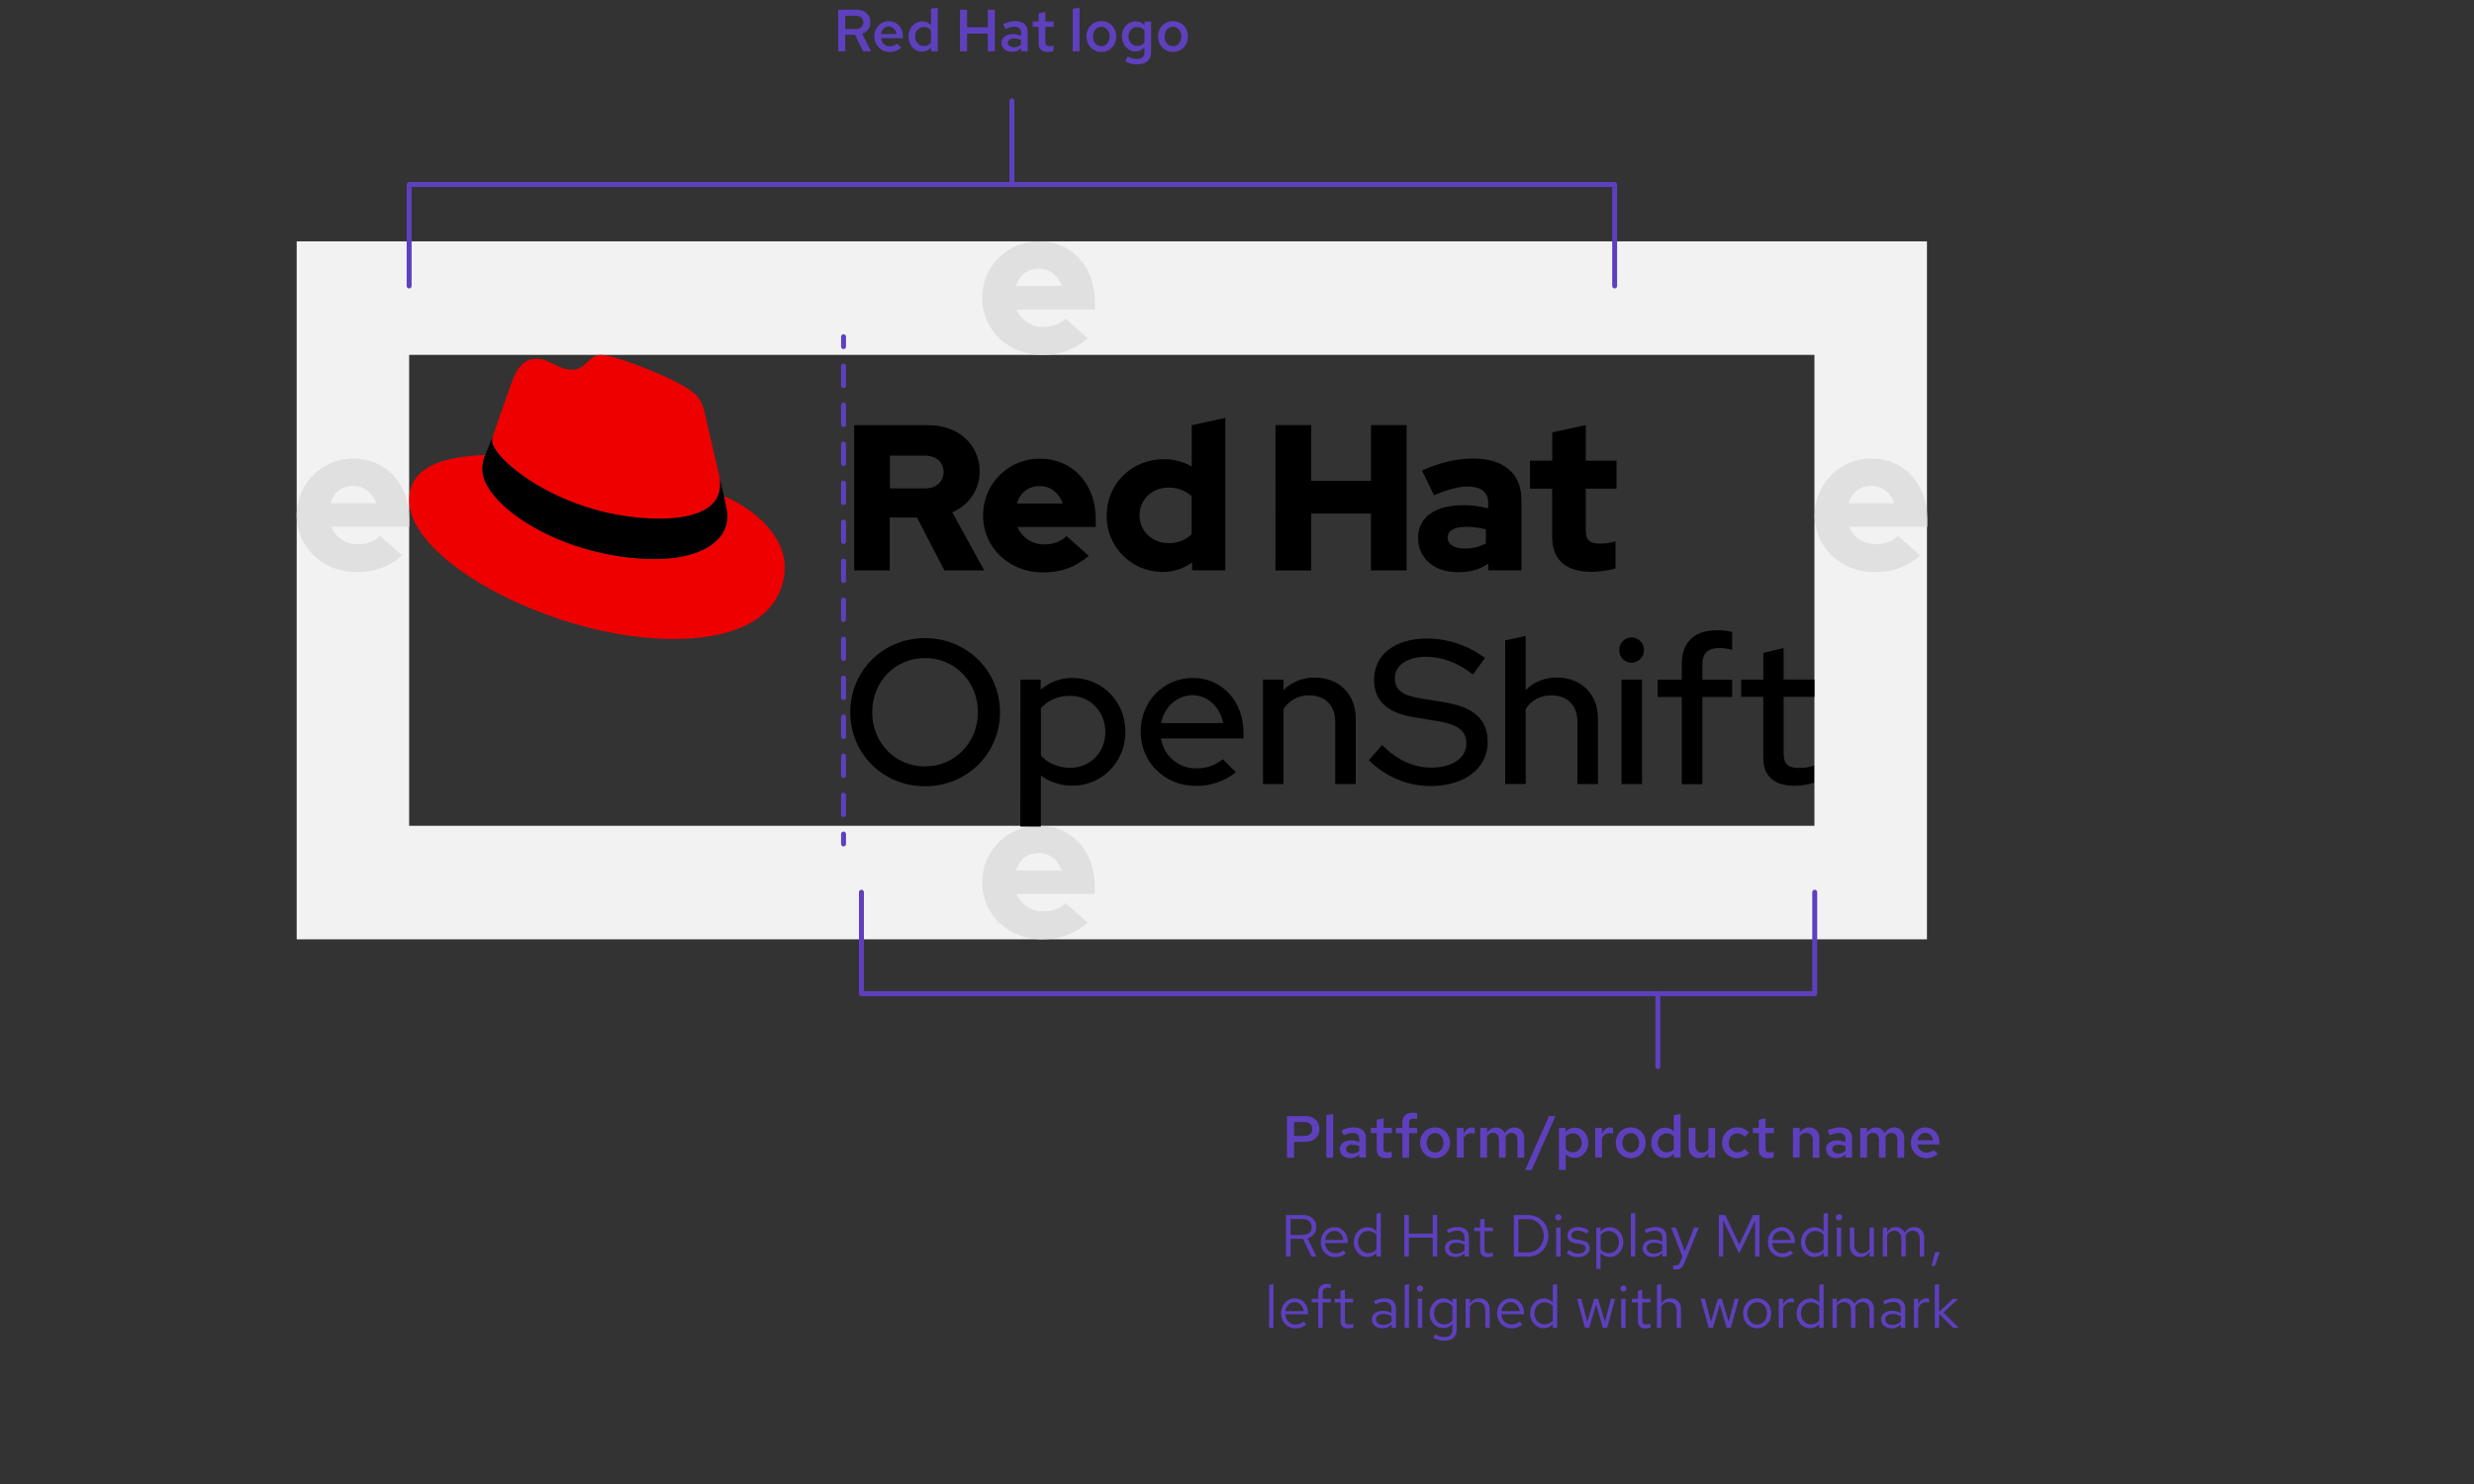 <?xml version="1.0" encoding="UTF-8"?>
<svg id="uuid-38afdb9e-6705-469d-9c01-e8311fc5a390" data-name="Layer 1" xmlns="http://www.w3.org/2000/svg" viewBox="0 0 500 300">
  <rect x="0" y="0" width="500" height="300" fill="#333333" stroke="none"/>
  <defs>
    <style>
      .uuid-59b05668-5b70-4620-bd7f-1d4065fc5f38, .uuid-27de67b2-4691-4bb2-b448-4419a55f0ff4, .uuid-8a0bc3a3-4afa-429d-bf08-695f71ccca5a {
        fill: none;
      }

      .uuid-27de67b2-4691-4bb2-b448-4419a55f0ff4 {
        stroke-miterlimit: 10;
      }

      .uuid-27de67b2-4691-4bb2-b448-4419a55f0ff4, .uuid-8a0bc3a3-4afa-429d-bf08-695f71ccca5a {
        stroke: #5e40be;
        stroke-linecap: round;
      }

      .uuid-8a0bc3a3-4afa-429d-bf08-695f71ccca5a {
        stroke-linejoin: round;
      }

      .uuid-47572541-2169-426d-a2d8-1e5095102fbd {
        fill: #5e40be;
      }

      .uuid-9787ca6e-c5f6-41cc-9c56-77ced61f81ac {
        fill: #f2f2f2;
      }

      .uuid-37ea6eb0-ca5a-4fb6-bd71-721dd4178109 {
        fill: #e0e0e0;
      }

      .uuid-0b8dbf4f-d7f0-4e5d-a469-330bda74a6b5 {
        fill: #e00;
      }
    </style>
  </defs>
  <path class="uuid-9787ca6e-c5f6-41cc-9c56-77ced61f81ac" d="M59.96,48.79v141.1h329.48V48.79H59.96ZM366.7,166.94H82.69v-95.2h284.01v95.2Z"/>
  <path class="uuid-47572541-2169-426d-a2d8-1e5095102fbd" d="M169.39,10.38V1.98h3.73c.55,0,1.04.11,1.46.32s.75.51.99.89c.24.38.35.83.35,1.33,0,.54-.15,1.02-.45,1.42-.3.4-.71.7-1.22.88l1.78,3.55h-1.6l-1.63-3.36h-1.98v3.36h-1.44ZM170.83,5.87h2.16c.45,0,.81-.12,1.08-.37.27-.24.41-.57.41-.97s-.14-.74-.41-.98c-.27-.24-.63-.36-1.08-.36h-2.16v2.68Z"/>
  <path class="uuid-47572541-2169-426d-a2d8-1e5095102fbd" d="M179.78,10.5c-.58,0-1.1-.14-1.56-.41-.46-.28-.83-.65-1.1-1.12-.27-.47-.41-1-.41-1.58s.13-1.12.38-1.59c.26-.47.61-.84,1.05-1.11.44-.27.94-.41,1.49-.41s1.03.13,1.46.4c.43.27.77.64,1.02,1.1s.37,1,.37,1.6v.34h-4.45c.05.32.15.61.32.86s.38.45.64.59.54.21.85.21c.28,0,.55-.05.8-.14.25-.1.47-.23.64-.41l.88.79c-.36.3-.73.53-1.12.67-.38.14-.8.22-1.26.22ZM178.05,6.88h3.14c-.04-.3-.14-.57-.29-.79-.15-.22-.34-.4-.56-.53-.22-.13-.46-.2-.73-.2s-.51.06-.73.19c-.22.13-.4.3-.55.52-.14.22-.24.49-.3.8Z"/>
  <path class="uuid-47572541-2169-426d-a2d8-1e5095102fbd" d="M186.32,10.44c-.5,0-.95-.14-1.36-.41-.41-.28-.74-.65-.98-1.11-.24-.46-.37-.98-.37-1.54s.12-1.09.37-1.55.59-.83,1.01-1.1c.43-.27.9-.41,1.42-.41.34,0,.67.07.97.2.3.13.56.33.77.58V1.78l1.37-.24v8.84h-1.36v-.79c-.21.27-.47.48-.79.63-.32.15-.67.22-1.06.22ZM186.74,9.3c.29,0,.56-.06.8-.17s.45-.28.61-.49v-2.52c-.17-.22-.38-.38-.62-.49-.25-.11-.51-.17-.79-.17-.34,0-.65.08-.92.25-.27.16-.48.39-.64.68-.16.29-.24.62-.24,1s.08.69.23.98c.16.29.37.52.64.69.27.17.58.25.92.25Z"/>
  <path class="uuid-47572541-2169-426d-a2d8-1e5095102fbd" d="M194.01,10.38V1.98h1.43v3.53h4.2V1.98h1.43v8.4h-1.43v-3.59h-4.2v3.59h-1.43Z"/>
  <path class="uuid-47572541-2169-426d-a2d8-1e5095102fbd" d="M204.56,10.48c-.42,0-.78-.08-1.1-.23-.32-.15-.57-.37-.76-.64-.18-.28-.28-.59-.28-.95s.1-.68.29-.94c.19-.26.46-.46.8-.61.34-.14.75-.22,1.22-.22.28,0,.56.03.83.09.27.06.54.16.79.29v-.67c0-.4-.12-.7-.35-.9-.23-.2-.57-.3-1.02-.3-.26,0-.53.04-.81.11-.28.08-.6.19-.95.35l-.48-.98c.88-.41,1.71-.61,2.48-.61s1.4.19,1.83.57c.43.38.64.92.64,1.61v3.92h-1.34v-.62c-.26.25-.53.43-.83.55-.3.12-.62.17-.96.17ZM203.69,8.63c0,.28.11.5.33.67.22.16.52.25.91.25.27,0,.53-.04.76-.13.24-.09.45-.22.65-.38v-.97c-.21-.1-.43-.17-.65-.22-.23-.05-.47-.08-.74-.08-.39,0-.7.08-.92.24-.22.16-.34.37-.34.64Z"/>
  <path class="uuid-47572541-2169-426d-a2d8-1e5095102fbd" d="M211.75,10.5c-.61,0-1.07-.14-1.38-.43-.31-.28-.47-.71-.47-1.27v-3.37h-1.2v-1.07h1.2v-1.64l1.36-.3v1.94h1.68v1.07h-1.68v3.08c0,.3.06.51.19.63s.34.19.65.19c.14,0,.26,0,.38-.03.12-.02.26-.06.44-.11v1.14c-.17.06-.36.1-.58.13s-.41.04-.59.04Z"/>
  <path class="uuid-47572541-2169-426d-a2d8-1e5095102fbd" d="M216.81,10.38V1.78l1.37-.24v8.84h-1.37Z"/>
  <path class="uuid-47572541-2169-426d-a2d8-1e5095102fbd" d="M222.59,10.49c-.58,0-1.09-.14-1.55-.41-.46-.27-.82-.64-1.08-1.12-.26-.47-.4-1-.4-1.58s.13-1.12.4-1.59c.26-.47.62-.84,1.08-1.11.46-.27.97-.41,1.55-.41s1.09.14,1.54.41c.45.27.81.64,1.07,1.11s.4.99.4,1.58-.13,1.12-.4,1.6c-.26.47-.62.84-1.07,1.12-.45.27-.97.41-1.54.41ZM222.59,9.34c.33,0,.62-.09.87-.26s.45-.41.59-.7c.14-.3.22-.63.22-1s-.07-.71-.22-1c-.14-.29-.34-.52-.59-.7-.25-.17-.54-.26-.87-.26s-.62.09-.88.26c-.26.17-.46.4-.6.7-.14.29-.22.63-.22,1s.07.7.22,1c.14.3.34.53.6.7s.55.26.88.26Z"/>
  <path class="uuid-47572541-2169-426d-a2d8-1e5095102fbd" d="M229.82,13.01c-.42,0-.84-.05-1.26-.15-.42-.1-.8-.24-1.15-.43l.47-1.01c.35.18.68.3.99.38.31.08.61.12.91.12.5,0,.87-.11,1.13-.34.26-.22.39-.56.39-1v-1.03c-.22.27-.48.48-.8.63-.32.15-.67.22-1.04.22-.5,0-.95-.14-1.36-.41-.41-.28-.74-.64-.98-1.1-.24-.46-.37-.97-.37-1.54s.12-1.07.37-1.54.59-.83,1.01-1.1c.43-.27.9-.4,1.42-.4.35,0,.68.07.98.2.3.14.56.34.78.6v-.76h1.33v6.24c0,.77-.24,1.36-.73,1.78s-1.18.62-2.09.62ZM229.87,9.29c.29,0,.55-.06.8-.17s.45-.28.63-.49v-2.52c-.18-.21-.39-.37-.64-.48-.25-.11-.51-.17-.79-.17-.34,0-.65.08-.92.25-.27.16-.48.39-.64.67-.16.28-.24.61-.24.99s.08.69.23.98c.16.29.37.52.64.69.27.17.58.25.92.25Z"/>
  <path class="uuid-47572541-2169-426d-a2d8-1e5095102fbd" d="M237.07,10.49c-.58,0-1.09-.14-1.55-.41-.46-.27-.82-.64-1.08-1.12-.26-.47-.4-1-.4-1.58s.13-1.12.4-1.59c.26-.47.62-.84,1.08-1.11.46-.27.97-.41,1.55-.41s1.09.14,1.54.41c.45.27.81.64,1.07,1.11.26.47.4.99.4,1.58s-.13,1.12-.4,1.6c-.26.47-.62.84-1.07,1.12-.45.27-.97.41-1.54.41ZM237.07,9.34c.33,0,.62-.09.87-.26s.45-.41.59-.7.22-.63.22-1-.07-.71-.22-1-.34-.52-.59-.7c-.25-.17-.54-.26-.87-.26s-.62.09-.88.26c-.26.17-.46.4-.6.7-.14.29-.22.63-.22,1s.07.7.22,1c.14.3.34.53.6.7s.55.26.88.26Z"/>
  <path class="uuid-47572541-2169-426d-a2d8-1e5095102fbd" d="M260.09,234.02v-8.4h3.76c.58,0,1.07.11,1.49.34.42.22.74.53.97.92.23.39.35.84.35,1.36s-.12.94-.35,1.33-.56.7-.97.92-.91.33-1.49.33h-2.32v3.2h-1.44ZM261.53,229.64h2.09c.51,0,.9-.13,1.18-.38.27-.26.41-.6.41-1.03s-.14-.75-.41-1.01c-.27-.26-.66-.38-1.16-.38h-2.1v2.81Z"/>
  <path class="uuid-47572541-2169-426d-a2d8-1e5095102fbd" d="M268.06,234.02v-8.6l1.37-.24v8.84h-1.37Z"/>
  <path class="uuid-47572541-2169-426d-a2d8-1e5095102fbd" d="M272.92,234.12c-.42,0-.78-.08-1.1-.23-.32-.15-.57-.37-.76-.64-.18-.28-.28-.59-.28-.95s.1-.68.29-.94c.19-.26.46-.46.8-.61.34-.14.75-.22,1.22-.22.28,0,.56.03.83.09.27.06.54.16.79.29v-.67c0-.4-.12-.7-.35-.9-.23-.2-.57-.3-1.02-.3-.26,0-.53.04-.81.11s-.6.19-.95.35l-.48-.98c.88-.41,1.71-.61,2.48-.61s1.4.19,1.83.57c.43.38.64.92.64,1.61v3.92h-1.34v-.62c-.26.25-.53.43-.83.55s-.62.17-.96.17ZM272.05,232.27c0,.28.11.5.33.67.22.16.52.25.91.25.27,0,.53-.04.76-.13.24-.09.45-.22.65-.38v-.97c-.21-.1-.43-.17-.65-.22-.23-.05-.47-.08-.74-.08-.39,0-.7.08-.92.24-.22.16-.34.37-.34.64Z"/>
  <path class="uuid-47572541-2169-426d-a2d8-1e5095102fbd" d="M280.1,234.14c-.61,0-1.07-.14-1.38-.43-.31-.28-.47-.71-.47-1.27v-3.37h-1.2v-1.07h1.2v-1.64l1.36-.3v1.94h1.68v1.07h-1.68v3.08c0,.3.06.51.19.63s.34.19.65.19c.14,0,.26,0,.38-.03.12-.02.26-.06.44-.11v1.14c-.17.06-.36.1-.58.13-.22.03-.41.04-.59.04Z"/>
  <path class="uuid-47572541-2169-426d-a2d8-1e5095102fbd" d="M283.42,234.02v-4.94h-1.3v-1.07h1.3v-1.04c0-.64.18-1.14.53-1.49.36-.35.87-.53,1.54-.53.17,0,.33,0,.49.03.16.02.3.05.41.09v1.15c-.15-.03-.28-.06-.38-.07-.1-.02-.22-.02-.35-.02-.3,0-.53.07-.67.21-.14.14-.22.36-.22.65v1.02h1.62v1.07h-1.62v4.94h-1.36Z"/>
  <path class="uuid-47572541-2169-426d-a2d8-1e5095102fbd" d="M290.04,234.13c-.58,0-1.09-.14-1.55-.41-.46-.27-.82-.64-1.08-1.12s-.4-1-.4-1.58.13-1.12.4-1.59c.26-.47.62-.84,1.08-1.11.46-.27.97-.41,1.55-.41s1.09.14,1.54.41c.45.27.81.64,1.07,1.11.26.47.4.99.4,1.58s-.13,1.12-.4,1.6-.62.84-1.07,1.12c-.45.27-.97.41-1.54.41ZM290.04,232.98c.33,0,.62-.09.87-.26.25-.17.45-.41.59-.7.14-.3.22-.63.22-1s-.07-.71-.22-1c-.14-.29-.34-.52-.59-.7s-.54-.26-.87-.26-.62.09-.88.26-.46.4-.6.7c-.14.29-.22.63-.22,1s.07.7.22,1c.14.3.34.53.6.7.26.17.55.26.88.26Z"/>
  <path class="uuid-47572541-2169-426d-a2d8-1e5095102fbd" d="M294.44,234.02v-6.01h1.37v1.3c.18-.46.4-.8.68-1.04.28-.24.6-.36.97-.36.13,0,.24.02.32.03.09.01.18.04.28.09v1.2c-.11-.06-.23-.1-.36-.12-.13-.02-.26-.04-.38-.04-.33,0-.62.09-.88.26-.26.18-.47.42-.62.74v3.95h-1.37Z"/>
  <path class="uuid-47572541-2169-426d-a2d8-1e5095102fbd" d="M299.16,234.02v-6.01h1.37v.95c.22-.34.49-.6.79-.78.3-.18.63-.26.99-.26.42,0,.78.1,1.09.31.31.21.54.49.69.84.24-.38.53-.66.86-.86.33-.2.71-.29,1.13-.29.38,0,.72.09,1.02.28.3.18.53.44.7.77s.25.71.25,1.14v3.92h-1.37v-3.64c0-.42-.11-.76-.32-1.01-.21-.25-.51-.37-.88-.37-.24,0-.46.06-.66.18-.2.12-.38.3-.54.54,0,.06.01.12.01.18v4.12h-1.34v-3.64c0-.42-.11-.76-.33-1.01-.22-.25-.52-.37-.89-.37-.49,0-.88.23-1.19.7v4.32h-1.37Z"/>
  <path class="uuid-47572541-2169-426d-a2d8-1e5095102fbd" d="M308.23,236.53l4.81-10.91h1.31l-4.8,10.91h-1.32Z"/>
  <path class="uuid-47572541-2169-426d-a2d8-1e5095102fbd" d="M315.06,236.53v-8.52h1.34v.85c.22-.29.5-.51.82-.67.32-.16.67-.23,1.06-.23.51,0,.97.14,1.38.41.41.28.73.64.97,1.1.24.46.36.97.36,1.55s-.12,1.08-.37,1.54-.58.83-1,1.1c-.42.28-.9.41-1.43.41-.35,0-.68-.07-.97-.2-.3-.13-.56-.32-.78-.57v3.22h-1.37ZM317.87,232.94c.34,0,.65-.08.92-.25.27-.16.48-.39.64-.68.16-.29.23-.62.23-.99s-.08-.7-.23-.98c-.16-.29-.37-.52-.64-.68-.27-.17-.58-.25-.91-.25-.3,0-.57.06-.82.17s-.46.28-.62.5v2.5c.18.22.39.38.64.5s.52.17.8.17Z"/>
  <path class="uuid-47572541-2169-426d-a2d8-1e5095102fbd" d="M322.39,234.02v-6.01h1.37v1.3c.18-.46.4-.8.68-1.04.28-.24.6-.36.97-.36.13,0,.24.02.32.03.09.01.18.04.28.09v1.2c-.11-.06-.23-.1-.36-.12-.13-.02-.26-.04-.38-.04-.33,0-.62.09-.88.26-.26.18-.47.42-.62.74v3.95h-1.37Z"/>
  <path class="uuid-47572541-2169-426d-a2d8-1e5095102fbd" d="M329.59,234.13c-.58,0-1.09-.14-1.55-.41-.46-.27-.82-.64-1.08-1.12s-.4-1-.4-1.58.13-1.12.4-1.59c.26-.47.62-.84,1.08-1.11.46-.27.97-.41,1.55-.41s1.09.14,1.54.41c.45.27.81.64,1.07,1.11.26.47.4.99.4,1.58s-.13,1.12-.4,1.6-.62.84-1.07,1.12c-.45.27-.97.41-1.54.41ZM329.59,232.98c.33,0,.62-.09.87-.26.25-.17.45-.41.59-.7.14-.3.22-.63.22-1s-.07-.71-.22-1c-.14-.29-.34-.52-.59-.7s-.54-.26-.87-.26-.62.09-.88.26-.46.4-.6.7c-.14.29-.22.63-.22,1s.07.7.22,1c.14.3.34.53.6.7.26.17.55.26.88.26Z"/>
  <path class="uuid-47572541-2169-426d-a2d8-1e5095102fbd" d="M336.44,234.08c-.5,0-.95-.14-1.36-.41-.41-.28-.74-.65-.98-1.11s-.37-.98-.37-1.54.12-1.09.37-1.55c.25-.46.59-.83,1.01-1.1.43-.27.9-.41,1.42-.41.34,0,.67.07.97.2s.56.33.77.58v-3.32l1.37-.24v8.84h-1.36v-.79c-.21.27-.47.48-.79.63s-.67.22-1.06.22ZM336.86,232.94c.29,0,.56-.06.8-.17s.45-.28.61-.49v-2.52c-.17-.22-.38-.38-.62-.49s-.51-.17-.79-.17c-.34,0-.65.08-.92.25-.27.16-.48.39-.64.68s-.24.62-.24,1,.08.69.23.98.37.52.64.69c.27.17.58.25.92.25Z"/>
  <path class="uuid-47572541-2169-426d-a2d8-1e5095102fbd" d="M343.37,234.12c-.41,0-.77-.09-1.08-.28-.31-.18-.56-.44-.74-.76-.18-.32-.27-.69-.27-1.1v-3.97h1.37v3.58c0,.44.12.79.35,1.05.24.26.56.39.97.39.28,0,.53-.06.74-.18.22-.12.4-.3.56-.54v-4.3h1.36v6.01h-1.36v-.97c-.23.35-.51.62-.83.8-.32.18-.68.27-1.08.27Z"/>
  <path class="uuid-47572541-2169-426d-a2d8-1e5095102fbd" d="M351.07,234.13c-.57,0-1.08-.14-1.54-.41-.46-.28-.82-.65-1.09-1.12-.27-.47-.4-.99-.4-1.58s.13-1.11.4-1.58c.27-.47.63-.84,1.09-1.12s.97-.41,1.54-.41c.47,0,.92.09,1.33.27.42.18.77.43,1.07.75l-.85.88c-.2-.23-.43-.41-.68-.53s-.53-.18-.82-.18c-.32,0-.61.09-.88.26-.26.17-.47.4-.62.69-.15.29-.23.61-.23.97s.08.7.23.98c.15.29.36.52.62.68.26.17.56.25.88.25.29,0,.56-.06.82-.17s.48-.29.68-.52l.85.88c-.3.32-.65.57-1.07.74s-.86.26-1.33.26Z"/>
  <path class="uuid-47572541-2169-426d-a2d8-1e5095102fbd" d="M357.3,234.14c-.61,0-1.07-.14-1.38-.43-.31-.28-.47-.71-.47-1.27v-3.37h-1.2v-1.07h1.2v-1.64l1.36-.3v1.94h1.68v1.07h-1.68v3.08c0,.3.06.51.19.63s.34.19.65.19c.14,0,.26,0,.38-.03.12-.02.26-.06.44-.11v1.14c-.17.06-.36.1-.58.13-.22.03-.41.04-.59.04Z"/>
  <path class="uuid-47572541-2169-426d-a2d8-1e5095102fbd" d="M362.36,234.02v-6.01h1.37v.97c.22-.34.5-.61.82-.79.32-.18.68-.28,1.07-.28.42,0,.78.09,1.09.28.31.18.56.43.73.75.18.32.26.69.26,1.11v3.97h-1.34v-3.58c0-.44-.12-.79-.36-1.05-.24-.26-.56-.39-.97-.39-.26,0-.51.06-.74.18-.23.12-.42.3-.57.55v4.28h-1.37Z"/>
  <path class="uuid-47572541-2169-426d-a2d8-1e5095102fbd" d="M371.18,234.12c-.42,0-.78-.08-1.1-.23-.32-.15-.57-.37-.76-.64-.18-.28-.28-.59-.28-.95s.1-.68.29-.94c.19-.26.46-.46.8-.61.34-.14.75-.22,1.22-.22.28,0,.56.03.83.09.27.06.54.16.79.29v-.67c0-.4-.12-.7-.35-.9-.23-.2-.57-.3-1.02-.3-.26,0-.53.04-.81.11-.28.08-.6.19-.95.35l-.48-.98c.88-.41,1.71-.61,2.48-.61s1.4.19,1.83.57c.43.38.64.92.64,1.61v3.92h-1.34v-.62c-.26.25-.53.43-.83.55s-.62.17-.96.17ZM370.32,232.27c0,.28.11.5.33.67s.52.25.91.25c.27,0,.53-.04.76-.13.24-.09.45-.22.65-.38v-.97c-.21-.1-.43-.17-.65-.22-.23-.05-.47-.08-.74-.08-.39,0-.7.08-.92.24-.22.16-.34.37-.34.64Z"/>
  <path class="uuid-47572541-2169-426d-a2d8-1e5095102fbd" d="M375.95,234.02v-6.01h1.37v.95c.22-.34.49-.6.79-.78.3-.18.63-.26.99-.26.42,0,.78.1,1.09.31.31.21.54.49.69.84.24-.38.53-.66.86-.86.33-.2.71-.29,1.13-.29.38,0,.72.09,1.02.28.3.18.53.44.7.77s.25.71.25,1.14v3.92h-1.37v-3.64c0-.42-.11-.76-.32-1.01-.21-.25-.51-.37-.88-.37-.24,0-.46.06-.66.18-.2.12-.38.3-.54.54,0,.06.01.12.01.18v4.12h-1.34v-3.64c0-.42-.11-.76-.33-1.01-.22-.25-.52-.37-.89-.37-.49,0-.88.23-1.19.7v4.32h-1.37Z"/>
  <path class="uuid-47572541-2169-426d-a2d8-1e5095102fbd" d="M389.27,234.14c-.58,0-1.1-.14-1.56-.41-.46-.28-.83-.65-1.1-1.12-.27-.47-.41-1-.41-1.58s.13-1.12.38-1.59c.26-.47.61-.84,1.05-1.11.44-.27.94-.41,1.49-.41s1.03.13,1.46.4c.43.27.77.64,1.02,1.1.25.47.37,1,.37,1.6v.34h-4.45c.05.32.15.61.32.86s.38.45.64.59c.26.14.54.21.85.21.28,0,.55-.05.8-.14s.47-.23.64-.41l.88.79c-.36.3-.73.53-1.12.67-.38.14-.8.22-1.26.22ZM387.54,230.52h3.14c-.04-.3-.14-.57-.29-.79-.15-.22-.34-.4-.56-.53s-.46-.2-.73-.2-.51.06-.73.19-.4.3-.55.52c-.14.22-.24.49-.3.8Z"/>
  <path class="uuid-47572541-2169-426d-a2d8-1e5095102fbd" d="M259.9,254.02v-8.4h3.44c.54,0,1,.1,1.4.31.4.2.71.49.94.85s.34.78.34,1.27c0,.56-.16,1.04-.47,1.43-.31.4-.74.67-1.28.83l1.79,3.71h-1.02l-1.7-3.59h-2.51v3.59h-.92ZM260.82,249.66h2.45c.55,0,.99-.15,1.33-.44s.5-.68.5-1.17-.17-.89-.5-1.18c-.33-.29-.77-.44-1.33-.44h-2.45v3.23Z"/>
  <path class="uuid-47572541-2169-426d-a2d8-1e5095102fbd" d="M269.83,254.14c-.54,0-1.04-.13-1.48-.4-.44-.27-.79-.63-1.04-1.09s-.38-.98-.38-1.55.12-1.09.37-1.55c.24-.46.57-.82.99-1.08.42-.26.88-.4,1.39-.4s.98.13,1.39.39c.4.26.72.61.96,1.06.24.44.35.95.35,1.51v.26h-4.6c.03.4.14.76.33,1.07.19.32.44.56.74.74.31.18.65.27,1.01.27.3,0,.6-.05.88-.16.28-.11.53-.25.73-.44l.55.59c-.34.26-.68.46-1.04.59-.36.13-.74.19-1.15.19ZM267.8,250.66h3.71c-.04-.35-.15-.67-.32-.94s-.39-.49-.65-.65c-.26-.16-.55-.24-.87-.24s-.61.08-.88.23c-.26.16-.48.37-.65.65-.17.28-.29.59-.34.96Z"/>
  <path class="uuid-47572541-2169-426d-a2d8-1e5095102fbd" d="M276.31,254.1c-.5,0-.96-.13-1.37-.4-.41-.27-.73-.63-.97-1.08-.24-.45-.36-.96-.36-1.52s.12-1.08.37-1.53c.24-.45.57-.81.99-1.08.42-.27.88-.4,1.39-.4.36,0,.7.07,1.01.21.31.14.58.34.82.61v-3.55l.88-.18v8.84h-.88v-.78c-.22.28-.5.49-.82.64-.32.15-.67.22-1.05.22ZM276.53,253.33c.34,0,.66-.07.95-.21.29-.13.52-.33.71-.58v-2.9c-.19-.25-.43-.44-.72-.58-.29-.14-.6-.21-.93-.21-.39,0-.74.1-1.05.29-.31.19-.55.46-.73.79s-.27.72-.27,1.15.09.81.27,1.15c.18.34.42.61.73.8.31.2.66.29,1.05.29Z"/>
  <path class="uuid-47572541-2169-426d-a2d8-1e5095102fbd" d="M283.81,254.02v-8.4h.92v3.76h4.82v-3.76h.92v8.4h-.92v-3.82h-4.82v3.82h-.92Z"/>
  <path class="uuid-47572541-2169-426d-a2d8-1e5095102fbd" d="M294.13,254.12c-.42,0-.78-.08-1.1-.23-.32-.15-.57-.36-.75-.63-.18-.27-.27-.58-.27-.93s.09-.66.28-.92c.18-.26.44-.46.77-.61s.71-.22,1.15-.22c.34,0,.65.04.95.11.3.07.58.19.83.35v-.8c0-.48-.13-.84-.38-1.09-.26-.24-.63-.37-1.13-.37-.27,0-.55.04-.83.12-.28.08-.6.21-.94.38l-.32-.67c.78-.38,1.52-.56,2.21-.56.73,0,1.29.18,1.68.53.39.36.59.87.59,1.53v3.89h-.86v-.68c-.26.26-.54.46-.85.59-.31.13-.65.2-1.01.2ZM292.85,252.31c0,.34.13.62.4.83.27.21.62.31,1.06.31.33,0,.63-.06.91-.17.28-.11.53-.28.77-.5v-1.13c-.25-.14-.5-.25-.77-.32-.26-.07-.56-.1-.89-.1-.45,0-.81.1-1.08.29-.27.2-.41.46-.41.79Z"/>
  <path class="uuid-47572541-2169-426d-a2d8-1e5095102fbd" d="M300.68,254.14c-.5,0-.89-.12-1.15-.37-.26-.24-.39-.6-.39-1.06v-3.83h-1.21v-.72h1.21v-1.61l.88-.2v1.81h1.68v.72h-1.68v3.6c0,.31.07.54.2.67.13.13.35.2.65.2.15,0,.29-.01.41-.04.12-.03.26-.06.42-.12v.78c-.16.06-.33.1-.5.12-.18.02-.35.04-.52.04Z"/>
  <path class="uuid-47572541-2169-426d-a2d8-1e5095102fbd" d="M305.95,254.02v-8.4h2.78c.62,0,1.18.11,1.7.32.52.21.96.51,1.33.89.37.38.66.82.86,1.33.2.51.31,1.06.31,1.66s-.1,1.15-.31,1.66c-.2.51-.49.95-.86,1.33s-.82.68-1.33.89c-.52.21-1.08.32-1.7.32h-2.78ZM306.87,253.19h1.92c.61,0,1.15-.15,1.63-.44.48-.3.86-.7,1.15-1.21.28-.51.43-1.08.43-1.72s-.14-1.21-.43-1.72c-.28-.51-.67-.91-1.15-1.21-.48-.3-1.02-.44-1.63-.44h-1.92v6.74Z"/>
  <path class="uuid-47572541-2169-426d-a2d8-1e5095102fbd" d="M314.95,246.71c-.18,0-.33-.06-.45-.19s-.19-.27-.19-.44.06-.31.19-.44.27-.19.45-.19.33.06.45.19.19.27.19.44-.06.31-.19.44-.27.19-.45.19ZM314.51,254.02v-5.86h.88v5.86h-.88Z"/>
  <path class="uuid-47572541-2169-426d-a2d8-1e5095102fbd" d="M318.99,254.14c-.48,0-.92-.07-1.33-.22-.41-.15-.76-.36-1.04-.64l.47-.58c.35.26.68.44.97.56.3.12.6.17.91.17.42,0,.78-.1,1.06-.3.28-.2.42-.46.42-.77,0-.24-.08-.43-.25-.56-.16-.13-.43-.24-.81-.31l-.96-.17c-.57-.1-.99-.28-1.25-.53-.27-.25-.4-.58-.4-1.01,0-.34.09-.63.27-.89.18-.26.43-.46.75-.61.32-.15.68-.22,1.09-.22s.78.06,1.14.17c.36.12.72.3,1.09.56l-.43.61c-.3-.22-.61-.38-.91-.47-.3-.1-.61-.15-.92-.15-.38,0-.69.08-.92.25-.23.17-.35.4-.35.68,0,.24.07.42.22.55.15.13.41.22.79.29l.98.18c.59.1,1.02.28,1.3.54.27.26.41.6.41,1.03,0,.34-.1.65-.3.93-.2.28-.47.49-.82.65-.34.16-.73.24-1.16.24Z"/>
  <path class="uuid-47572541-2169-426d-a2d8-1e5095102fbd" d="M322.61,256.52v-8.36h.86v.84c.22-.3.5-.52.82-.68.32-.16.68-.23,1.07-.23.51,0,.97.13,1.37.4.4.27.73.63.97,1.08.24.45.36.96.36,1.52s-.12,1.07-.37,1.52c-.24.46-.57.82-.98,1.09-.41.27-.88.4-1.4.4-.37,0-.71-.07-1.02-.21-.31-.14-.58-.34-.82-.61v3.24h-.88ZM325.15,253.34c.39,0,.74-.1,1.05-.29.31-.2.55-.46.73-.8.18-.34.27-.72.27-1.15s-.09-.82-.27-1.15c-.18-.34-.42-.6-.73-.8-.31-.2-.66-.29-1.05-.29-.34,0-.66.07-.95.21s-.53.34-.71.59v2.87c.19.26.43.46.73.6.29.14.61.22.94.22Z"/>
  <path class="uuid-47572541-2169-426d-a2d8-1e5095102fbd" d="M329.6,254.02v-8.66l.88-.18v8.84h-.88Z"/>
  <path class="uuid-47572541-2169-426d-a2d8-1e5095102fbd" d="M334.09,254.12c-.42,0-.78-.08-1.1-.23-.32-.15-.57-.36-.75-.63-.18-.27-.27-.58-.27-.93s.09-.66.28-.92c.18-.26.44-.46.77-.61s.71-.22,1.15-.22c.34,0,.65.04.95.11.3.07.58.19.83.35v-.8c0-.48-.13-.84-.38-1.09-.26-.24-.63-.37-1.13-.37-.27,0-.55.04-.83.12-.28.08-.6.21-.94.38l-.32-.67c.78-.38,1.52-.56,2.21-.56.73,0,1.29.18,1.68.53.39.36.59.87.59,1.53v3.89h-.86v-.68c-.26.26-.54.46-.85.59-.31.13-.65.2-1.01.2ZM332.81,252.31c0,.34.13.62.4.83.27.21.62.31,1.06.31.33,0,.63-.06.91-.17.28-.11.53-.28.77-.5v-1.13c-.25-.14-.5-.25-.77-.32-.26-.07-.56-.1-.89-.1-.45,0-.81.1-1.08.29-.27.2-.41.46-.41.79Z"/>
  <path class="uuid-47572541-2169-426d-a2d8-1e5095102fbd" d="M338.72,256.64c-.18,0-.37-.03-.56-.08v-.78c.08.02.16.03.25.04.09,0,.16.01.23.01.22,0,.41-.06.56-.18s.27-.31.38-.56l.43-1.07-2.26-5.86h.97l1.78,4.81,1.88-4.81h.97l-2.95,7.19c-.13.31-.27.56-.42.76-.15.19-.33.33-.53.41s-.44.13-.73.13Z"/>
  <path class="uuid-47572541-2169-426d-a2d8-1e5095102fbd" d="M347.41,254.02v-8.4h1.28l2.81,5.98,2.81-5.98h1.28v8.4h-.88v-7.31l-3.22,6.71-3.23-6.73v7.33h-.86Z"/>
  <path class="uuid-47572541-2169-426d-a2d8-1e5095102fbd" d="M360.2,254.14c-.54,0-1.04-.13-1.48-.4-.44-.27-.79-.63-1.04-1.09-.26-.46-.38-.98-.38-1.55s.12-1.09.37-1.55c.24-.46.57-.82.99-1.08.42-.26.88-.4,1.39-.4s.98.13,1.39.39c.4.26.72.61.96,1.06.24.44.35.95.35,1.51v.26h-4.6c.03.4.14.76.33,1.07.19.32.44.56.74.74.31.18.65.27,1.01.27.3,0,.6-.05.88-.16.28-.11.53-.25.73-.44l.55.59c-.34.26-.68.46-1.04.59-.36.13-.74.19-1.15.19ZM358.17,250.66h3.71c-.04-.35-.15-.67-.32-.94-.17-.28-.39-.49-.65-.65-.26-.16-.55-.24-.87-.24s-.61.08-.88.23c-.26.16-.48.37-.65.65-.17.28-.29.59-.34.96Z"/>
  <path class="uuid-47572541-2169-426d-a2d8-1e5095102fbd" d="M366.68,254.1c-.5,0-.96-.13-1.37-.4-.41-.27-.73-.63-.97-1.08-.24-.45-.36-.96-.36-1.52s.12-1.08.37-1.53c.24-.45.57-.81.99-1.08.42-.27.88-.4,1.39-.4.36,0,.7.07,1.01.21.31.14.58.34.82.61v-3.55l.88-.18v8.84h-.88v-.78c-.22.28-.5.49-.82.64-.32.15-.67.22-1.06.22ZM366.9,253.33c.34,0,.66-.07.95-.21.29-.13.52-.33.71-.58v-2.9c-.19-.25-.43-.44-.73-.58-.29-.14-.6-.21-.93-.21-.39,0-.74.1-1.05.29s-.55.46-.73.79c-.18.34-.27.72-.27,1.15s.09.81.27,1.15c.18.34.42.61.73.8.31.2.66.29,1.05.29Z"/>
  <path class="uuid-47572541-2169-426d-a2d8-1e5095102fbd" d="M371.66,246.71c-.18,0-.33-.06-.45-.19s-.19-.27-.19-.44.06-.31.19-.44.27-.19.45-.19.33.06.45.19.19.27.19.44-.06.31-.19.44-.27.19-.45.19ZM371.22,254.02v-5.86h.88v5.86h-.88Z"/>
  <path class="uuid-47572541-2169-426d-a2d8-1e5095102fbd" d="M375.98,254.11c-.42,0-.78-.09-1.1-.28s-.57-.44-.75-.77c-.18-.33-.27-.7-.27-1.13v-3.78h.89v3.53c0,.52.14.93.42,1.24.28.3.66.46,1.14.46.33,0,.62-.08.88-.23.26-.15.48-.37.65-.66v-4.33h.88v5.86h-.88v-.95c-.22.34-.49.6-.8.78s-.66.26-1.06.26Z"/>
  <path class="uuid-47572541-2169-426d-a2d8-1e5095102fbd" d="M380.52,254.02v-5.86h.88v.91c.22-.34.48-.59.77-.76s.61-.25.97-.25c.42,0,.78.1,1.09.31.31.21.55.48.71.83.23-.38.51-.66.83-.85.32-.19.7-.29,1.12-.29.39,0,.74.09,1.04.28.3.18.53.44.7.76s.25.7.25,1.13v3.78h-.88v-3.56c0-.51-.13-.92-.38-1.21-.26-.3-.61-.45-1.06-.45-.3,0-.58.08-.82.23s-.46.38-.64.7c.02.08.03.16.04.25,0,.09.01.18.01.26v3.78h-.88v-3.56c0-.51-.13-.92-.39-1.21-.26-.3-.61-.45-1.06-.45-.6,0-1.08.29-1.43.87v4.36h-.88Z"/>
  <path class="uuid-47572541-2169-426d-a2d8-1e5095102fbd" d="M390.36,255.9l.72-2.77h.94l-.97,2.77h-.68Z"/>
  <path class="uuid-47572541-2169-426d-a2d8-1e5095102fbd" d="M256.49,268.42v-8.66l.88-.18v8.84h-.88Z"/>
  <path class="uuid-47572541-2169-426d-a2d8-1e5095102fbd" d="M261.81,268.54c-.54,0-1.04-.13-1.48-.4-.44-.27-.79-.63-1.04-1.09-.26-.46-.38-.98-.38-1.55s.12-1.09.37-1.55.57-.82.99-1.08c.42-.26.88-.4,1.39-.4s.98.13,1.39.39.72.61.96,1.06c.24.44.35.95.35,1.51v.26h-4.6c.03.4.14.76.33,1.07.19.32.44.56.74.74.31.18.65.27,1.01.27.3,0,.6-.05.88-.16.28-.11.53-.25.73-.44l.55.59c-.34.26-.68.46-1.04.59-.36.13-.74.19-1.15.19ZM259.78,265.06h3.71c-.04-.35-.15-.67-.32-.94-.17-.28-.39-.49-.65-.65-.26-.16-.55-.24-.87-.24s-.61.08-.88.23-.48.37-.65.65-.29.59-.34.95Z"/>
  <path class="uuid-47572541-2169-426d-a2d8-1e5095102fbd" d="M266.42,268.42v-5.14h-1.31v-.72h1.31v-1.22c0-.58.15-1.02.46-1.33.3-.31.74-.47,1.3-.47.16,0,.31,0,.44.02s.25.04.35.08v.79c-.13-.04-.24-.07-.35-.08-.1-.02-.22-.02-.36-.02-.34,0-.58.08-.73.25-.15.16-.23.42-.23.77v1.21h1.67v.72h-1.67v5.14h-.88Z"/>
  <path class="uuid-47572541-2169-426d-a2d8-1e5095102fbd" d="M272.47,268.54c-.5,0-.89-.12-1.15-.37s-.39-.6-.39-1.06v-3.83h-1.21v-.72h1.21v-1.61l.88-.2v1.81h1.68v.72h-1.68v3.6c0,.31.07.54.2.67s.35.2.65.2c.15,0,.29-.01.41-.04s.26-.06.42-.12v.78c-.16.06-.33.1-.5.12-.18.02-.35.04-.52.04Z"/>
  <path class="uuid-47572541-2169-426d-a2d8-1e5095102fbd" d="M279.38,268.52c-.42,0-.78-.08-1.1-.23-.32-.15-.57-.36-.75-.63-.18-.27-.27-.58-.27-.93s.09-.66.28-.92c.18-.26.44-.46.77-.61.33-.14.71-.21,1.15-.21.34,0,.65.04.95.11s.58.19.83.35v-.8c0-.48-.13-.84-.38-1.09-.26-.24-.63-.37-1.13-.37-.27,0-.55.04-.83.12-.28.08-.6.21-.94.38l-.32-.67c.78-.38,1.52-.56,2.21-.56.73,0,1.29.18,1.68.54.39.36.59.87.59,1.53v3.89h-.86v-.68c-.26.26-.54.46-.85.59-.31.13-.65.2-1.01.2ZM278.09,266.71c0,.34.13.62.4.83.27.21.62.31,1.06.31.33,0,.63-.06.91-.17.28-.11.53-.28.77-.5v-1.13c-.25-.14-.5-.25-.77-.32-.26-.07-.56-.1-.89-.1-.45,0-.81.1-1.08.29-.27.2-.41.46-.41.79Z"/>
  <path class="uuid-47572541-2169-426d-a2d8-1e5095102fbd" d="M283.88,268.42v-8.66l.88-.18v8.84h-.88Z"/>
  <path class="uuid-47572541-2169-426d-a2d8-1e5095102fbd" d="M286.99,261.11c-.18,0-.33-.06-.45-.19-.12-.12-.19-.27-.19-.44s.06-.31.19-.44c.12-.12.27-.19.45-.19s.33.06.45.19c.12.12.19.27.19.44s-.06.31-.19.44c-.12.12-.27.19-.45.19ZM286.54,268.42v-5.86h.88v5.86h-.88Z"/>
  <path class="uuid-47572541-2169-426d-a2d8-1e5095102fbd" d="M291.93,271.04c-.39,0-.79-.05-1.18-.16-.4-.11-.76-.26-1.1-.45l.37-.67c.36.18.69.32.98.41.29.09.59.13.89.13.54,0,.94-.13,1.22-.38.28-.26.41-.63.41-1.12v-1.18c-.22.28-.5.49-.82.64-.32.15-.67.22-1.06.22-.5,0-.96-.13-1.37-.4-.41-.27-.73-.63-.97-1.08-.24-.45-.36-.96-.36-1.52s.12-1.07.37-1.52.57-.81.99-1.08.88-.4,1.39-.4c.37,0,.71.07,1.02.21.31.14.58.35.82.62v-.76h.86v6.23c0,.73-.21,1.29-.64,1.67-.42.39-1.04.58-1.84.58ZM291.87,267.73c.34,0,.66-.07.95-.21.29-.14.52-.33.71-.58v-2.89c-.19-.25-.43-.44-.73-.58-.29-.14-.6-.21-.93-.21-.39,0-.74.1-1.05.29-.31.19-.55.46-.73.79-.18.34-.27.72-.27,1.15s.09.81.27,1.15c.18.34.42.61.73.8.31.2.66.29,1.05.29Z"/>
  <path class="uuid-47572541-2169-426d-a2d8-1e5095102fbd" d="M296.2,268.42v-5.86h.88v.95c.22-.35.49-.61.8-.79.31-.17.66-.26,1.06-.26.42,0,.79.09,1.11.27.32.18.56.43.74.76.18.32.27.7.27,1.13v3.79h-.88v-3.54c0-.52-.14-.93-.43-1.23s-.67-.45-1.15-.45c-.32,0-.61.08-.88.23-.26.15-.48.38-.66.67v4.32h-.88Z"/>
  <path class="uuid-47572541-2169-426d-a2d8-1e5095102fbd" d="M305.47,268.54c-.54,0-1.04-.13-1.48-.4-.44-.27-.79-.63-1.04-1.09-.26-.46-.38-.98-.38-1.55s.12-1.09.37-1.55.57-.82.99-1.08.88-.4,1.39-.4.98.13,1.39.39c.4.26.72.61.96,1.06.24.44.35.95.35,1.51v.26h-4.6c.03.4.14.76.33,1.07.19.32.44.56.74.74.31.18.65.27,1.01.27.3,0,.6-.05.88-.16s.53-.25.73-.44l.55.59c-.34.26-.68.46-1.04.59-.36.13-.74.19-1.15.19ZM303.44,265.06h3.71c-.04-.35-.15-.67-.32-.94-.17-.28-.39-.49-.65-.65-.26-.16-.55-.24-.87-.24s-.61.08-.88.23c-.26.16-.48.37-.65.65-.17.28-.29.59-.34.95Z"/>
  <path class="uuid-47572541-2169-426d-a2d8-1e5095102fbd" d="M311.95,268.5c-.5,0-.96-.13-1.37-.4s-.73-.63-.97-1.08-.36-.96-.36-1.52.12-1.08.37-1.53.57-.81.99-1.08.88-.4,1.39-.4c.36,0,.7.07,1.01.21.31.14.58.34.82.61v-3.55l.88-.18v8.84h-.88v-.78c-.22.28-.5.49-.82.64-.32.15-.67.22-1.06.22ZM312.16,267.73c.34,0,.66-.07.95-.2.29-.14.52-.33.71-.58v-2.9c-.19-.25-.43-.44-.73-.58-.29-.14-.6-.21-.93-.21-.39,0-.74.1-1.05.29-.31.19-.55.46-.73.79-.18.34-.27.72-.27,1.15s.09.81.27,1.15c.18.34.42.61.73.8.31.2.66.29,1.05.29Z"/>
  <path class="uuid-47572541-2169-426d-a2d8-1e5095102fbd" d="M320.33,268.42l-1.61-5.86h.85l1.22,4.68,1.4-4.68h.78l1.4,4.68,1.21-4.68h.83l-1.6,5.86h-.85l-1.39-4.73-1.39,4.73h-.86Z"/>
  <path class="uuid-47572541-2169-426d-a2d8-1e5095102fbd" d="M328.1,261.11c-.18,0-.33-.06-.45-.19-.12-.12-.19-.27-.19-.44s.06-.31.19-.44c.12-.12.27-.19.45-.19s.33.06.45.19c.12.12.19.27.19.44s-.06.31-.19.44c-.12.12-.27.19-.45.19ZM327.65,268.42v-5.86h.88v5.86h-.88Z"/>
  <path class="uuid-47572541-2169-426d-a2d8-1e5095102fbd" d="M332.56,268.54c-.5,0-.89-.12-1.15-.37-.26-.24-.39-.6-.39-1.06v-3.83h-1.21v-.72h1.21v-1.61l.88-.2v1.81h1.68v.72h-1.68v3.6c0,.31.07.54.2.67s.35.2.65.2c.15,0,.29-.01.41-.04.12-.02.26-.06.42-.12v.78c-.16.06-.33.1-.5.12-.18.02-.35.04-.52.04Z"/>
  <path class="uuid-47572541-2169-426d-a2d8-1e5095102fbd" d="M334.87,268.42v-8.66l.88-.18v3.94c.22-.35.49-.61.8-.79.31-.17.66-.26,1.06-.26.42,0,.79.09,1.11.27.32.18.56.43.74.76.18.32.27.7.27,1.13v3.79h-.88v-3.54c0-.52-.14-.93-.43-1.23s-.67-.45-1.15-.45c-.32,0-.61.08-.88.23-.26.15-.48.38-.66.67v4.32h-.88Z"/>
  <path class="uuid-47572541-2169-426d-a2d8-1e5095102fbd" d="M345.33,268.42l-1.61-5.86h.85l1.22,4.68,1.4-4.68h.78l1.4,4.68,1.21-4.68h.83l-1.6,5.86h-.85l-1.39-4.73-1.39,4.73h-.86Z"/>
  <path class="uuid-47572541-2169-426d-a2d8-1e5095102fbd" d="M355.13,268.51c-.54,0-1.03-.13-1.46-.4-.43-.26-.77-.62-1.02-1.08-.25-.46-.37-.97-.37-1.55s.12-1.09.37-1.55.59-.82,1.02-1.08c.43-.26.92-.4,1.46-.4s1.02.13,1.45.4c.43.26.77.62,1.01,1.08s.37.97.37,1.55-.12,1.09-.37,1.55c-.25.46-.59.82-1.01,1.08-.43.26-.91.4-1.45.4ZM355.12,267.75c.38,0,.72-.1,1.02-.29.3-.2.53-.47.7-.81.17-.34.26-.73.26-1.15s-.09-.82-.26-1.16-.41-.61-.7-.8c-.3-.2-.64-.29-1.02-.29s-.72.1-1.02.29c-.3.2-.53.46-.7.8s-.26.73-.26,1.16.09.81.26,1.15c.17.34.41.61.7.81.3.2.64.29,1.02.29Z"/>
  <path class="uuid-47572541-2169-426d-a2d8-1e5095102fbd" d="M359.5,268.42v-5.86h.88v1.2c.15-.41.37-.73.65-.95s.61-.34.98-.34c.1,0,.2,0,.29.02.09.01.18.03.26.07v.79c-.1-.03-.2-.06-.31-.08-.11-.02-.21-.03-.31-.03-.36,0-.67.1-.94.31-.27.21-.48.5-.63.88v4h-.88Z"/>
  <path class="uuid-47572541-2169-426d-a2d8-1e5095102fbd" d="M365.8,268.5c-.5,0-.96-.13-1.37-.4s-.73-.63-.97-1.08-.36-.96-.36-1.52.12-1.08.37-1.53.57-.81.99-1.08.88-.4,1.39-.4c.36,0,.7.07,1.01.21.31.14.58.34.82.61v-3.55l.88-.18v8.84h-.88v-.78c-.22.28-.5.49-.82.64-.32.15-.67.22-1.06.22ZM366.02,267.73c.34,0,.66-.07.95-.2.29-.14.52-.33.71-.58v-2.9c-.19-.25-.43-.44-.73-.58-.29-.14-.6-.21-.93-.21-.39,0-.74.1-1.05.29-.31.19-.55.46-.73.79-.18.34-.27.72-.27,1.15s.09.81.27,1.15c.18.34.42.61.73.8.31.2.66.29,1.05.29Z"/>
  <path class="uuid-47572541-2169-426d-a2d8-1e5095102fbd" d="M370.35,268.42v-5.86h.88v.91c.22-.34.48-.59.77-.76s.61-.25.97-.25c.42,0,.78.1,1.09.31.31.2.55.48.71.83.23-.38.51-.66.83-.85.32-.19.7-.29,1.12-.29.39,0,.74.09,1.04.28.3.18.53.44.7.76s.25.7.25,1.13v3.78h-.88v-3.56c0-.51-.13-.92-.38-1.21s-.61-.44-1.06-.44c-.3,0-.58.08-.82.23s-.46.38-.64.7c.02.08.03.16.04.25,0,.09.01.18.01.26v3.78h-.88v-3.56c0-.51-.13-.92-.39-1.21s-.61-.44-1.06-.44c-.6,0-1.08.29-1.43.86v4.36h-.88Z"/>
  <path class="uuid-47572541-2169-426d-a2d8-1e5095102fbd" d="M382.3,268.52c-.42,0-.78-.08-1.1-.23-.32-.15-.57-.36-.75-.63-.18-.27-.27-.58-.27-.93s.09-.66.28-.92c.18-.26.44-.46.77-.61.33-.14.71-.21,1.15-.21.34,0,.65.04.95.11s.58.19.83.35v-.8c0-.48-.13-.84-.38-1.09-.26-.24-.63-.37-1.13-.37-.27,0-.55.04-.83.12-.28.08-.6.21-.94.38l-.32-.67c.78-.38,1.52-.56,2.21-.56.73,0,1.29.18,1.68.54.39.36.59.87.59,1.53v3.89h-.86v-.68c-.26.26-.54.46-.85.59-.31.13-.65.2-1.01.2ZM381.02,266.71c0,.34.13.62.4.83.27.21.62.31,1.06.31.33,0,.63-.06.91-.17.28-.11.53-.28.77-.5v-1.13c-.25-.14-.5-.25-.77-.32-.26-.07-.56-.1-.89-.1-.45,0-.81.1-1.08.29-.27.2-.41.46-.41.79Z"/>
  <path class="uuid-47572541-2169-426d-a2d8-1e5095102fbd" d="M386.8,268.42v-5.86h.88v1.2c.15-.41.37-.73.65-.95s.61-.34.98-.34c.1,0,.2,0,.29.02.09.01.18.03.26.07v.79c-.1-.03-.2-.06-.31-.08-.11-.02-.21-.03-.31-.03-.36,0-.67.1-.94.31-.27.21-.48.5-.63.88v4h-.88Z"/>
  <path class="uuid-47572541-2169-426d-a2d8-1e5095102fbd" d="M391.02,268.42v-8.66l.88-.18v5.62l2.78-2.63h1.06l-2.98,2.78,3.11,3.07h-1.15l-2.82-2.8v2.8h-.88Z"/>
  <path class="uuid-37ea6eb0-ca5a-4fb6-bd71-721dd4178109" d="M221.24,60.89c0-7.04-4.73-12.1-11.18-12.1-6.28-.09-11.45,4.92-11.55,11.2,0,.09,0,.18,0,.27h0c0,6.45,5.28,11.48,12.06,11.48,3.73,0,6.45-1.01,9.26-3.35l-4.48-3.98c-1.05,1.09-2.6,1.68-4.44,1.68-2.37.07-4.53-1.33-5.45-3.52h15.79v-1.67ZM205.34,57.82c.67-2.22,2.34-3.51,4.6-3.52,0,0,0,0,0,0h.01s0,0,0,0c2.13,0,3.93,1.38,4.64,3.52h-9.24Z"/>
  <path class="uuid-37ea6eb0-ca5a-4fb6-bd71-721dd4178109" d="M389.49,104.81c0-7.04-4.73-12.1-11.18-12.1-6.28-.09-11.45,4.92-11.55,11.2,0,.09,0,.18,0,.27h0c0,6.45,5.28,11.48,12.06,11.48,3.73,0,6.45-1.01,9.26-3.35l-4.48-3.98c-1.05,1.09-2.6,1.68-4.44,1.68-2.37.07-4.53-1.33-5.45-3.52h15.79v-1.67ZM373.59,101.74c.67-2.22,2.34-3.51,4.6-3.52,0,0,0,0,0,0h.01s0,0,0,0c2.13,0,3.93,1.38,4.64,3.52h-9.24Z"/>
  <path class="uuid-37ea6eb0-ca5a-4fb6-bd71-721dd4178109" d="M82.69,104.81c0-7.04-4.73-12.1-11.18-12.1-6.28-.09-11.45,4.92-11.55,11.2,0,.09,0,.18,0,.27h0c0,6.45,5.28,11.48,12.06,11.48,3.73,0,6.45-1.01,9.26-3.35l-4.48-3.98c-1.05,1.09-2.6,1.68-4.44,1.68-2.37.07-4.53-1.33-5.45-3.52h15.79v-1.67ZM66.79,101.74c.67-2.22,2.34-3.51,4.6-3.52,0,0,0,0,0,0h.01s0,0,0,0c2.13,0,3.93,1.38,4.64,3.52h-9.24Z"/>
  <path class="uuid-37ea6eb0-ca5a-4fb6-bd71-721dd4178109" d="M221.24,179.04c0-7.04-4.73-12.1-11.18-12.1-6.28-.09-11.45,4.92-11.55,11.2,0,.09,0,.18,0,.27h0c0,6.45,5.28,11.48,12.06,11.48,3.73,0,6.45-1.01,9.26-3.35l-4.48-3.98c-1.05,1.09-2.6,1.68-4.44,1.68-2.37.07-4.53-1.33-5.45-3.52h15.79v-1.67ZM205.34,175.97c.67-2.22,2.34-3.51,4.6-3.52,0,0,0,0,0,0h.01s0,0,0,0c2.13,0,3.93,1.38,4.64,3.52h-9.24Z"/>
  <path class="uuid-47572541-2169-426d-a2d8-1e5095102fbd" d="M326.33,58.31c-.28,0-.5-.22-.5-.5v-20.01H83.19v20.01c0,.28-.22.5-.5.5s-.5-.22-.5-.5v-20.51c0-.28.22-.5.5-.5h243.63c.28,0,.5.22.5.5v20.51c0,.28-.22.5-.5.5Z"/>
  <path class="uuid-47572541-2169-426d-a2d8-1e5095102fbd" d="M204.51,37.8c-.28,0-.5-.22-.5-.5v-16.91c0-.28.22-.5.5-.5s.5.22.5.5v16.91c0,.28-.22.5-.5.5Z"/>
  <rect class="uuid-59b05668-5b70-4620-bd7f-1d4065fc5f38" x="-.04" y=".28" width="60" height="300"/>
  <g>
    <path class="uuid-47572541-2169-426d-a2d8-1e5095102fbd" d="M170.48,70.57c-.28,0-.5-.22-.5-.5v-2c0-.28.22-.5.5-.5s.5.22.5.5v2c0,.28-.22.5-.5.5Z"/>
    <path class="uuid-47572541-2169-426d-a2d8-1e5095102fbd" d="M170.48,165.17c-.28,0-.5-.22-.5-.5v-3.94c0-.28.22-.5.5-.5s.5.22.5.5v3.94c0,.28-.22.5-.5.5ZM170.48,157.28c-.28,0-.5-.22-.5-.5v-3.94c0-.28.22-.5.5-.5s.5.22.5.5v3.94c0,.28-.22.5-.5.5ZM170.48,149.4c-.28,0-.5-.22-.5-.5v-3.94c0-.28.22-.5.5-.5s.5.22.5.5v3.94c0,.28-.22.5-.5.5ZM170.48,141.52c-.28,0-.5-.22-.5-.5v-3.94c0-.28.22-.5.5-.5s.5.22.5.5v3.94c0,.28-.22.5-.5.5ZM170.48,133.63c-.28,0-.5-.22-.5-.5v-3.94c0-.28.22-.5.5-.5s.5.22.5.5v3.94c0,.28-.22.5-.5.5ZM170.48,125.75c-.28,0-.5-.22-.5-.5v-3.94c0-.28.22-.5.5-.5s.5.22.5.5v3.94c0,.28-.22.5-.5.5ZM170.48,117.87c-.28,0-.5-.22-.5-.5v-3.94c0-.28.22-.5.5-.5s.5.22.5.5v3.94c0,.28-.22.5-.5.5ZM170.48,109.98c-.28,0-.5-.22-.5-.5v-3.94c0-.28.22-.5.5-.5s.5.22.5.5v3.94c0,.28-.22.5-.5.5ZM170.48,102.1c-.28,0-.5-.22-.5-.5v-3.94c0-.28.22-.5.5-.5s.5.22.5.5v3.94c0,.28-.22.5-.5.5ZM170.48,94.22c-.28,0-.5-.22-.5-.5v-3.94c0-.28.22-.5.5-.5s.5.22.5.5v3.94c0,.28-.22.5-.5.5ZM170.48,86.33c-.28,0-.5-.22-.5-.5v-3.94c0-.28.22-.5.5-.5s.5.22.5.5v3.94c0,.28-.22.5-.5.5ZM170.48,78.45c-.28,0-.5-.22-.5-.5v-3.94c0-.28.22-.5.5-.5s.5.22.5.5v3.94c0,.28-.22.5-.5.5Z"/>
    <path class="uuid-47572541-2169-426d-a2d8-1e5095102fbd" d="M170.48,171.11c-.28,0-.5-.22-.5-.5v-2c0-.28.22-.5.5-.5s.5.22.5.5v2c0,.28-.22.5-.5.5Z"/>
  </g>
  <g>
    <path d="M186.94,158.95c-8.46,0-15.1-6.59-15.1-14.97s6.64-14.98,15.1-14.98,15.16,6.6,15.16,14.98-6.7,14.97-15.16,14.97ZM186.94,133.03c-6.01,0-10.66,4.73-10.66,10.95s4.65,10.95,10.66,10.95,10.7-4.79,10.7-10.95-4.65-10.95-10.7-10.95Z"/>
    <path d="M206.23,137.39h4.09v2.03c1.79-1.56,4.09-2.4,6.47-2.36,5.98,0,10.66,4.79,10.66,10.87s-4.69,10.91-10.74,10.91c-2.28,0-4.51-.72-6.35-2.07v10.33h-4.15l.02-29.7ZM210.37,143.19v9.54c1.32,1.54,3.53,2.49,5.89,2.49,4.07,0,7.13-3.11,7.13-7.26s-3.11-7.3-7.13-7.3c-2.4,0-4.52.91-5.89,2.53Z"/>
    <path d="M241.61,158.87c-6.22,0-11.08-4.79-11.08-10.95s4.65-10.87,10.58-10.87,10.2,4.81,10.2,11.03v1.2h-16.67c.53,3.52,3.57,6.1,7.13,6.05,1.94.04,3.84-.61,5.35-1.84l2.66,2.62c-2.32,1.85-5.21,2.83-8.17,2.76ZM234.68,146.18h12.53c-.62-3.23-3.11-5.64-6.18-5.64s-5.72,2.28-6.35,5.64Z"/>
    <path d="M255.25,137.39h4.15v2.12c1.68-1.68,3.98-2.59,6.35-2.53,4.85,0,8.25,3.36,8.25,8.26v13.27h-4.15v-12.58c0-3.32-2.03-5.35-5.22-5.35-2.1-.07-4.09.97-5.23,2.74v15.18h-4.15v-21.1Z"/>
    <path d="M279.31,150.62c3.15,3.07,6.38,4.56,10,4.56,4.19,0,7.05-1.99,7.05-4.85,0-2.57-1.66-3.86-5.89-4.56l-4.85-.8c-5.31-.87-7.92-3.36-7.92-7.55,0-5.06,4.23-8.34,10.7-8.34,4.22.01,8.33,1.39,11.7,3.94l-2.39,3.32c-3.15-2.39-6.26-3.57-9.5-3.57-3.78,0-6.31,1.74-6.31,4.31,0,2.36,1.45,3.49,5.18,4.11l4.67.74c6.14,1,8.92,3.53,8.92,8.05,0,5.35-4.65,8.92-11.57,8.92-4.68,0-9.16-1.89-12.44-5.23l2.65-3.05Z"/>
    <path d="M304.19,129.46l4.15-.91v10.95c1.68-1.68,3.97-2.59,6.35-2.53,4.85,0,8.26,3.36,8.26,8.26v13.27h-4.15v-12.58c0-3.32-2.03-5.35-5.23-5.35-2.1-.07-4.08.97-5.22,2.74v15.18h-4.15v-29.02Z"/>
    <path d="M327.25,131.41c-.01-1.41,1.12-2.56,2.53-2.57,0,0,0,0,0,0,1.42.06,2.53,1.25,2.47,2.67-.05,1.34-1.13,2.42-2.47,2.47-1.41,0-2.54-1.16-2.53-2.56,0,0,0,0,0,0ZM331.86,158.5h-4.15v-21.11h4.15v21.11Z"/>
    <path d="M339.9,137.39v-3.19c0-4.39,2.53-6.8,7.18-6.8,1.01-.01,2.01.11,2.99.37v3.61c-.85-.26-1.73-.39-2.61-.37-2.28,0-3.4,1.04-3.4,3.28v3.11h6.01v3.49h-6.02v17.63h-4.15v-17.63h-4.89v-3.49h4.89Z"/>
    <path d="M356.37,140.87h-4.47v-3.49h4.48v-5.39l4.1-1v6.38h6.22v3.49h-6.22v11.44c0,2.16.87,2.95,3.11,2.95,1.03.03,2.06-.14,3.03-.5v3.48c-1.28.4-2.6.61-3.94.62-4.11,0-6.31-1.95-6.31-5.58v-12.4Z"/>
    <path class="uuid-0b8dbf4f-d7f0-4e5d-a469-330bda74a6b5" d="M133.34,104.84c4.99,0,12.21-1.03,12.21-6.96.01-.46-.03-.92-.12-1.36l-2.97-12.91c-.69-2.84-1.29-4.13-6.27-6.62-3.88-1.98-12.31-5.25-14.8-5.25-2.32,0-3.01,3.01-5.76,3.01s-4.64-2.23-7.13-2.23-3.95,1.63-5.16,4.99c0,0-3.35,9.46-3.78,10.83-.07.25-.1.51-.1.77,0,3.68,14.49,15.74,33.9,15.74M146.32,100.29c.69,3.27.69,3.61.69,4.04,0,5.58-6.28,8.68-14.53,8.68-18.68,0-35-10.92-35-18.14,0-1.01.2-2,.6-2.92-6.71.34-15.39,1.54-15.39,9.19,0,12.55,29.75,28.03,53.3,28.03,18.06,0,22.61-8.17,22.61-14.62,0-5.07-4.39-10.83-12.3-14.27"/>
    <path d="M146.31,100.28c.69,3.27.69,3.61.69,4.04,0,5.58-6.28,8.68-14.53,8.68-18.67,0-34.99-10.92-34.99-18.13,0-1.01.2-2,.6-2.92l1.46-3.61c-.07.25-.11.51-.1.77,0,3.68,14.49,15.74,33.9,15.74,4.99,0,12.21-1.03,12.21-6.96.01-.46-.03-.92-.12-1.36l.89,3.77Z"/>
    <path d="M313.7,108.55c0,4.74,2.85,7.05,8.05,7.05,1.6-.04,3.19-.26,4.74-.67v-5.5c-.99.31-2.02.47-3.06.46-2.14,0-2.94-.67-2.94-2.68v-8.43h6.21v-5.66h-6.21v-7.18l-6.78,1.47v5.71h-4.5v5.66h4.49v9.77ZM292.57,108.68c0-1.47,1.47-2.18,3.69-2.18,1.36,0,2.71.18,4.03.5v2.85c-1.3.71-2.75,1.07-4.23,1.05-2.18,0-3.48-.84-3.48-2.22M294.65,115.68c2.39,0,4.32-.5,6.13-1.72v1.34h6.71v-14.22c0-5.41-3.65-8.38-9.73-8.38-3.4,0-6.76.8-10.37,2.43l2.43,4.99c2.6-1.09,4.79-1.76,6.71-1.76,2.79,0,4.24,1.09,4.24,3.31v1.09c-1.64-.43-3.34-.64-5.03-.63-5.71,0-9.14,2.39-9.14,6.67,0,3.9,3.1,6.88,8.05,6.88M257.78,115.32h7.21v-11.51h12.08v11.49h7.21v-29.36h-7.2v11.28h-12.08v-11.28h-7.21l-.02,29.37ZM230.3,104.19c0-3.19,2.52-5.62,5.83-5.62,1.73-.04,3.4.58,4.7,1.72v7.74c-1.27,1.19-2.96,1.82-4.7,1.76-3.27,0-5.83-2.43-5.83-5.62M240.92,115.29h6.71v-30.81l-6.78,1.47v8.35c-1.73-.98-3.68-1.48-5.66-1.47-6.46,0-11.53,4.99-11.53,11.37-.08,6.22,4.89,11.33,11.11,11.42.07,0,.13,0,.2,0,2.14.01,4.23-.66,5.95-1.93v1.61ZM210.13,98.26c2.14,0,3.94,1.38,4.65,3.52h-9.26c.67-2.22,2.35-3.52,4.61-3.52M198.68,104.23c0,6.46,5.28,11.49,12.08,11.49,3.73,0,6.46-1.01,9.27-3.36l-4.49-3.99c-1.05,1.09-2.6,1.68-4.44,1.68-2.37.07-4.54-1.33-5.46-3.52h15.81v-1.68c0-7.05-4.74-12.12-11.2-12.12-6.29-.09-11.47,4.93-11.56,11.22,0,.09,0,.18,0,.27M186.98,92.11c2.39,0,3.73,1.51,3.73,3.31s-1.34,3.31-3.73,3.31h-7.13v-6.63h7.13ZM172.62,115.31h7.21v-10.7h5.49l5.54,10.7h8.05l-6.46-11.75c3.36-1.37,5.55-4.64,5.54-8.26,0-5.28-4.15-9.35-10.37-9.35h-14.99v29.36Z"/>
  </g>
  <polyline class="uuid-8a0bc3a3-4afa-429d-bf08-695f71ccca5a" points="174.1 180.37 174.1 200.88 366.76 200.88 366.76 180.37"/>
  <line class="uuid-27de67b2-4691-4bb2-b448-4419a55f0ff4" x1="335.06" y1="200.88" x2="335.06" y2="215.64"/>
  <rect class="uuid-59b05668-5b70-4620-bd7f-1d4065fc5f38" x="-465.1" y="3.43" width="494.1" height="44.37"/>
</svg>